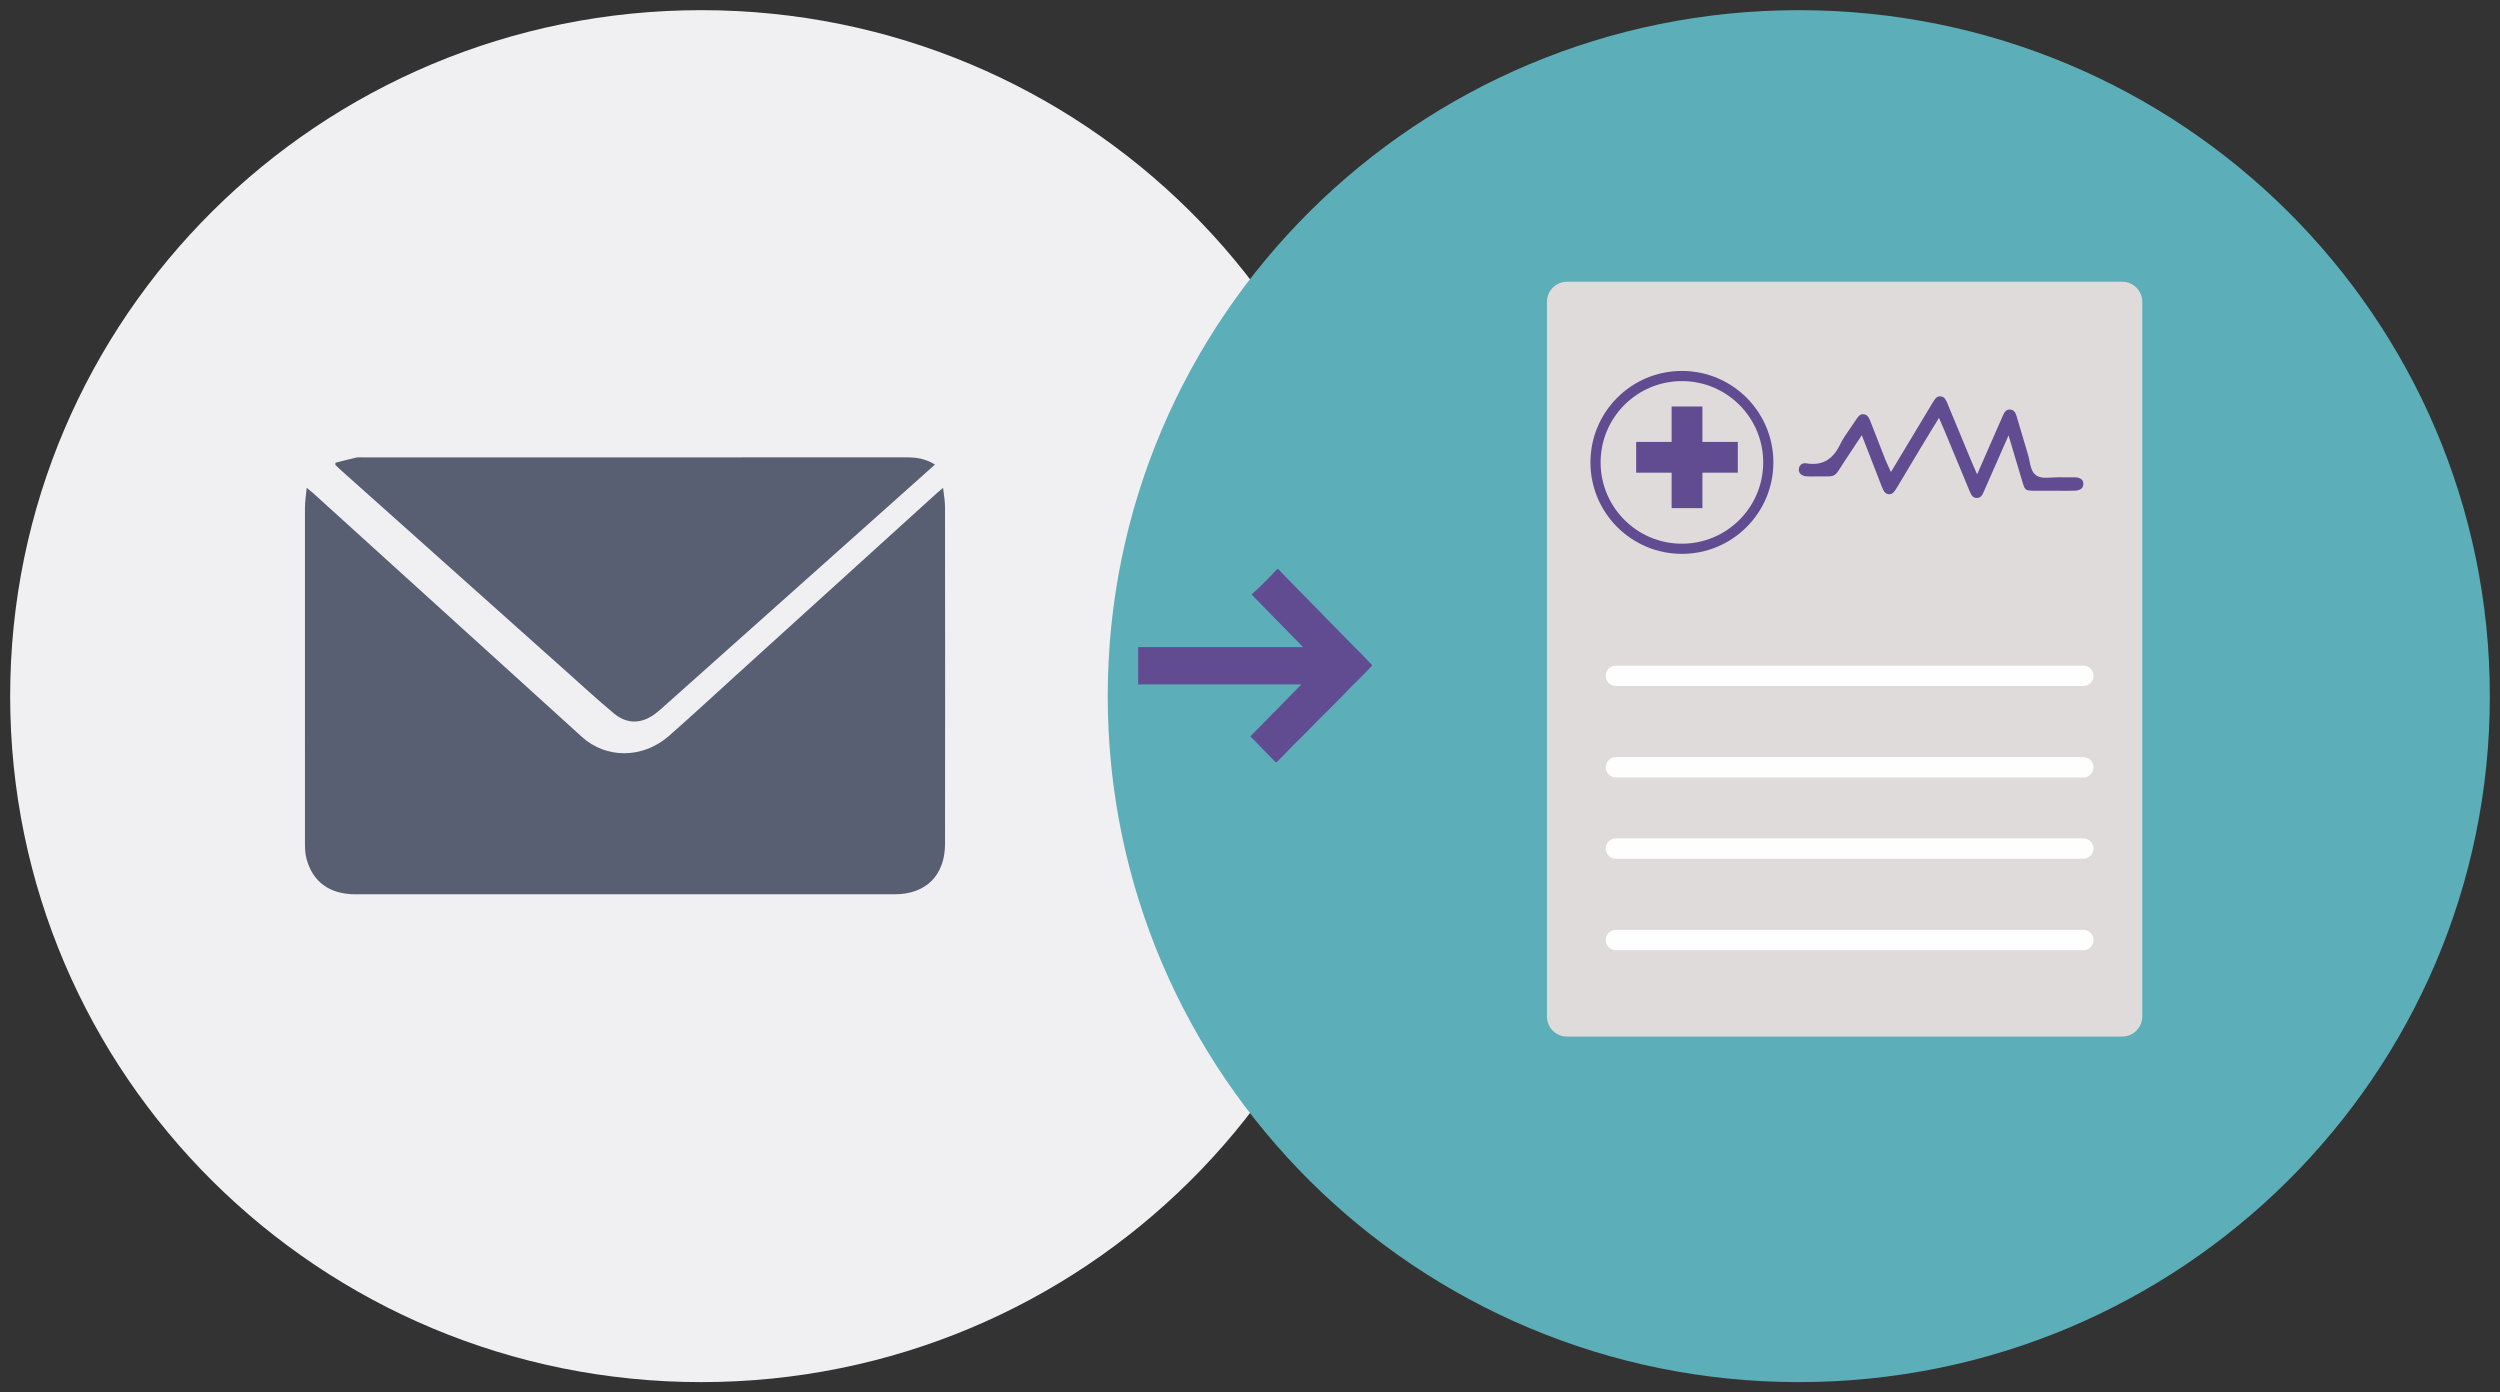 <svg xmlns:xlink="http://www.w3.org/1999/xlink" xmlns="http://www.w3.org/2000/svg" width="246px" height="137px" viewBox="0 0 246 137"><rect x="0" y="0" width="246" height="137" fill="#333333" stroke="none"/><desc>Created with Lunacy</desc><defs><path d="M0 0L58.58 0L58.58 74.28L0 74.28L0 0Z" transform="translate(0.219 0.72)" id="path_1"></path><clipPath id="mask_1"><use xlink:href="#path_1"></use></clipPath></defs><g id="step-3" transform="translate(1 1)"><path d="M136 67.5C136 104.779 105.555 135 68 135C30.445 135 0 104.779 0 67.5C0 30.22 30.445 0 68 0C105.555 0 136 30.22 136 67.5" id="Fill-1-Copy-4" fill="#F0F0F2" fill-rule="evenodd" stroke="none"></path><path d="M68 135C30.445 135 0 104.779 0 67.5C0 30.22 30.445 0 68 0C105.555 0 136 30.22 136 67.5C136 104.779 105.555 135 68 135Z" transform="translate(108 0)" id="Fill-1-Copy-5" fill="#5CAEB9" style="mix-blend-mode: multiply;" fill-rule="evenodd" stroke="none"></path><g id="illo_3" transform="translate(29 26)"><g id="Group-3" transform="translate(122 0)"><path d="M0 0L58.58 0L58.58 74.28L0 74.28L0 0Z" transform="translate(0.219 0.72)" id="Clip-2" fill="none" fill-rule="evenodd" stroke="none"></path><g clip-path="url(#mask_1)"><path d="M56.599 74.281L1.981 74.281C0.886 74.281 0 73.393 0 72.298L0 1.982C0 0.887 0.886 0 1.981 0L56.599 0C57.693 0 58.581 0.887 58.581 1.982L58.581 72.298C58.581 73.393 57.693 74.281 56.599 74.281" transform="translate(0.219 0.72)" id="Fill-1" fill="#DEDBDA" fill-rule="evenodd" stroke="none"></path></g></g><path d="M0 0.5L46 0.5" transform="translate(129 39)" id="Stroke-4" fill="none" fill-rule="evenodd" stroke="#FEFEFE" stroke-width="2" stroke-linecap="round" stroke-linejoin="round"></path><path d="M0 0.5L46 0.5" transform="translate(129 48)" id="Stroke-6" fill="none" fill-rule="evenodd" stroke="#FEFEFE" stroke-width="2" stroke-linecap="round" stroke-linejoin="round"></path><path d="M0 0.5L46 0.5" transform="translate(129 56)" id="Stroke-8" fill="none" fill-rule="evenodd" stroke="#FEFEFE" stroke-width="2" stroke-linecap="round" stroke-linejoin="round"></path><path d="M0 0.5L46 0.5" transform="translate(129 65)" id="Stroke-10" fill="none" fill-rule="evenodd" stroke="#FEFEFE" stroke-width="2" stroke-linecap="round" stroke-linejoin="round"></path><path d="M27.14 7.969C26.882 7.965 26.622 7.967 26.364 7.968C26.062 7.969 25.762 7.971 25.46 7.965C25.293 7.963 25.102 7.974 24.903 7.989C24.344 8.028 23.768 8.068 23.338 7.76C22.922 7.461 22.807 6.888 22.695 6.333C22.656 6.137 22.618 5.95 22.57 5.788C22.183 4.501 21.802 3.212 21.424 1.922C21.273 1.41 21.02 1.322 20.816 1.301C20.609 1.282 20.351 1.32 20.129 1.796C20.034 2 19.945 2.207 19.856 2.413L17.547 7.681L17.073 6.587C17.009 6.441 16.959 6.327 16.912 6.209L16.114 4.285C15.605 3.057 15.097 1.83 14.587 0.604C14.373 0.089 14.144 0.01 13.93 0.001C13.698 -0.01 13.497 0.075 13.236 0.516C12.837 1.187 12.435 1.855 12.032 2.523L9.069 7.447L8.673 6.58C8.622 6.47 8.583 6.386 8.549 6.3L8.22 5.464C7.816 4.438 7.412 3.412 7.017 2.381C6.828 1.888 6.601 1.793 6.405 1.765C6.206 1.737 5.981 1.771 5.696 2.212C5.511 2.499 5.313 2.781 5.117 3.063C4.716 3.636 4.338 4.179 4.049 4.769C3.319 6.265 2.265 6.844 0.738 6.591C0.539 6.557 0.364 6.597 0.232 6.705C0.095 6.817 0.01 7 0.001 7.206C-0.016 7.564 0.308 7.845 0.772 7.873C1.018 7.888 1.264 7.885 1.527 7.881L1.787 7.878C2.032 7.877 2.245 7.878 2.432 7.879C3.55 7.887 3.547 7.886 4.18 6.89C4.273 6.744 4.377 6.581 4.496 6.397C4.773 5.97 5.056 5.547 5.352 5.103L6.202 3.824L7 5.87C7.4 6.897 7.786 7.885 8.166 8.877C8.366 9.401 8.544 9.599 8.85 9.629C9.153 9.657 9.341 9.508 9.639 9.009C10.505 7.554 11.375 6.103 12.247 4.652C12.496 4.238 12.747 3.829 13.012 3.398L13.795 2.12L14.19 3.032C14.245 3.157 14.291 3.259 14.333 3.361C15.17 5.375 16.007 7.387 16.843 9.401C17.046 9.889 17.25 9.993 17.495 9.999C17.771 10.014 17.979 9.906 18.195 9.404C18.43 8.864 18.667 8.325 18.905 7.785L20.643 3.842L21.314 6.097C21.567 6.944 21.806 7.752 22.049 8.558C22.237 9.183 22.347 9.271 22.956 9.285C23.422 9.294 23.887 9.292 24.354 9.29L24.971 9.288C25.193 9.288 25.414 9.289 25.635 9.291C26.136 9.295 26.652 9.298 27.158 9.282C27.473 9.272 27.714 9.188 27.854 9.037C27.957 8.925 28.006 8.774 28 8.586C27.986 8.184 27.697 7.977 27.14 7.969" transform="translate(147 12)" id="Fill-12" fill="#614B91" fill-rule="evenodd" stroke="none"></path><path d="M17 8.5C17 13.194 13.195 17 8.499 17C3.805 17 0 13.194 0 8.5C0 3.806 3.805 0 8.499 0C13.195 0 17 3.806 17 8.5Z" transform="translate(127 10)" id="Stroke-14" fill="none" fill-rule="evenodd" stroke="#614B91" stroke-width="1"></path><path d="M10 3.483L10 6.512L6.517 6.512L6.517 10L3.488 10L3.488 6.512L0 6.512L0 3.483L3.488 3.483L3.488 0L6.517 0L6.517 3.483L10 3.483Z" transform="translate(131 13)" id="Fill-16" fill="#614B91" fill-rule="evenodd" stroke="none"></path><path d="M0.18 0C0.462 0.232 0.629 0.358 0.784 0.497C7.353 6.453 13.922 12.411 20.49 18.368C22.743 20.412 24.994 22.458 27.248 24.5C29.663 26.687 33.268 26.665 35.85 24.393C38.02 22.483 40.142 20.519 42.284 18.575C48.933 12.545 55.58 6.514 62.23 0.484C62.371 0.356 62.522 0.235 62.799 0.002C62.874 0.694 62.988 1.272 62.989 1.851C63.001 12.913 63.005 23.974 62.992 35.037C62.989 38.136 61.115 39.997 58.036 39.997C40.338 40.001 22.639 40 4.94 39.997C2.441 39.997 0.755 38.771 0.156 36.489C0.027 35.998 0.006 35.465 0.006 34.951C-0.002 23.954 -0.003 12.957 0.007 1.959C0.008 1.349 0.112 0.739 0.18 0" transform="translate(0 21)" id="Fill-18" fill="#595F73" fill-rule="evenodd" stroke="none"></path><path d="M0 0.537C0.679 0.365 1.355 0.181 2.038 0.027C2.245 -0.02 2.47 0.009 2.688 0.009C20.536 0.009 38.385 0.011 56.235 0.003C57.21 0.002 58.117 0.155 59 0.713C57.394 2.149 55.836 3.543 54.276 4.934C46.949 11.471 39.622 18.007 32.294 24.541C32.036 24.771 31.777 25.002 31.503 25.21C30.138 26.247 28.71 26.286 27.396 25.191C25.804 23.866 24.281 22.46 22.735 21.081C15.346 14.486 7.96 7.887 0.572 1.288C0.381 1.117 0.196 0.939 0.009 0.762C0.006 0.687 0.003 0.612 0 0.537" transform="translate(3 18)" id="Fill-20" fill="#595F73" fill-rule="evenodd" stroke="none"></path><path d="M11.034 16.463C12.708 14.759 14.371 13.064 16.059 11.346L0 11.346L0 7.679L16.227 7.679C14.532 5.949 12.869 4.252 11.159 2.503C11.454 2.228 11.744 1.962 12.027 1.69C12.26 1.466 12.49 1.237 12.716 1.005C12.944 0.773 13.162 0.534 13.386 0.298C13.468 0.212 13.552 0.127 13.636 0.043C13.701 -0.023 13.768 -0.007 13.825 0.052C14.034 0.268 14.241 0.485 14.451 0.701C14.678 0.934 14.908 1.167 15.136 1.399L15.807 2.086C16.034 2.318 16.264 2.55 16.491 2.784C16.715 3.013 16.939 3.242 17.163 3.47C17.395 3.705 17.63 3.938 17.861 4.175C18.078 4.397 18.289 4.624 18.506 4.846C18.726 5.074 18.951 5.298 19.173 5.522C19.397 5.75 19.62 5.978 19.845 6.207C20.073 6.441 20.3 6.674 20.529 6.907C20.753 7.135 20.975 7.365 21.201 7.592C21.39 7.782 21.584 7.965 21.772 8.157C21.986 8.375 22.195 8.6 22.406 8.82C22.597 9.017 22.79 9.21 22.978 9.41C23 9.434 23.008 9.508 22.99 9.527C22.642 9.89 22.291 10.25 21.938 10.607C21.627 10.918 21.307 11.22 20.998 11.533C20.647 11.89 20.305 12.257 19.955 12.615C19.555 13.024 19.152 13.431 18.747 13.836C18.438 14.146 18.121 14.448 17.813 14.759C17.384 15.191 16.962 15.631 16.534 16.063C16.161 16.439 15.78 16.804 15.407 17.179C15.063 17.525 14.726 17.879 14.384 18.228C14.136 18.483 13.886 18.736 13.633 18.984C13.61 19.007 13.527 19.005 13.504 18.98C13.067 18.543 12.633 18.102 12.201 17.657C11.927 17.375 11.659 17.086 11.385 16.803C11.276 16.69 11.159 16.584 11.034 16.463" transform="translate(82 29)" id="Fill-22" fill="#614B91" fill-rule="evenodd" stroke="none"></path></g></g></svg>
